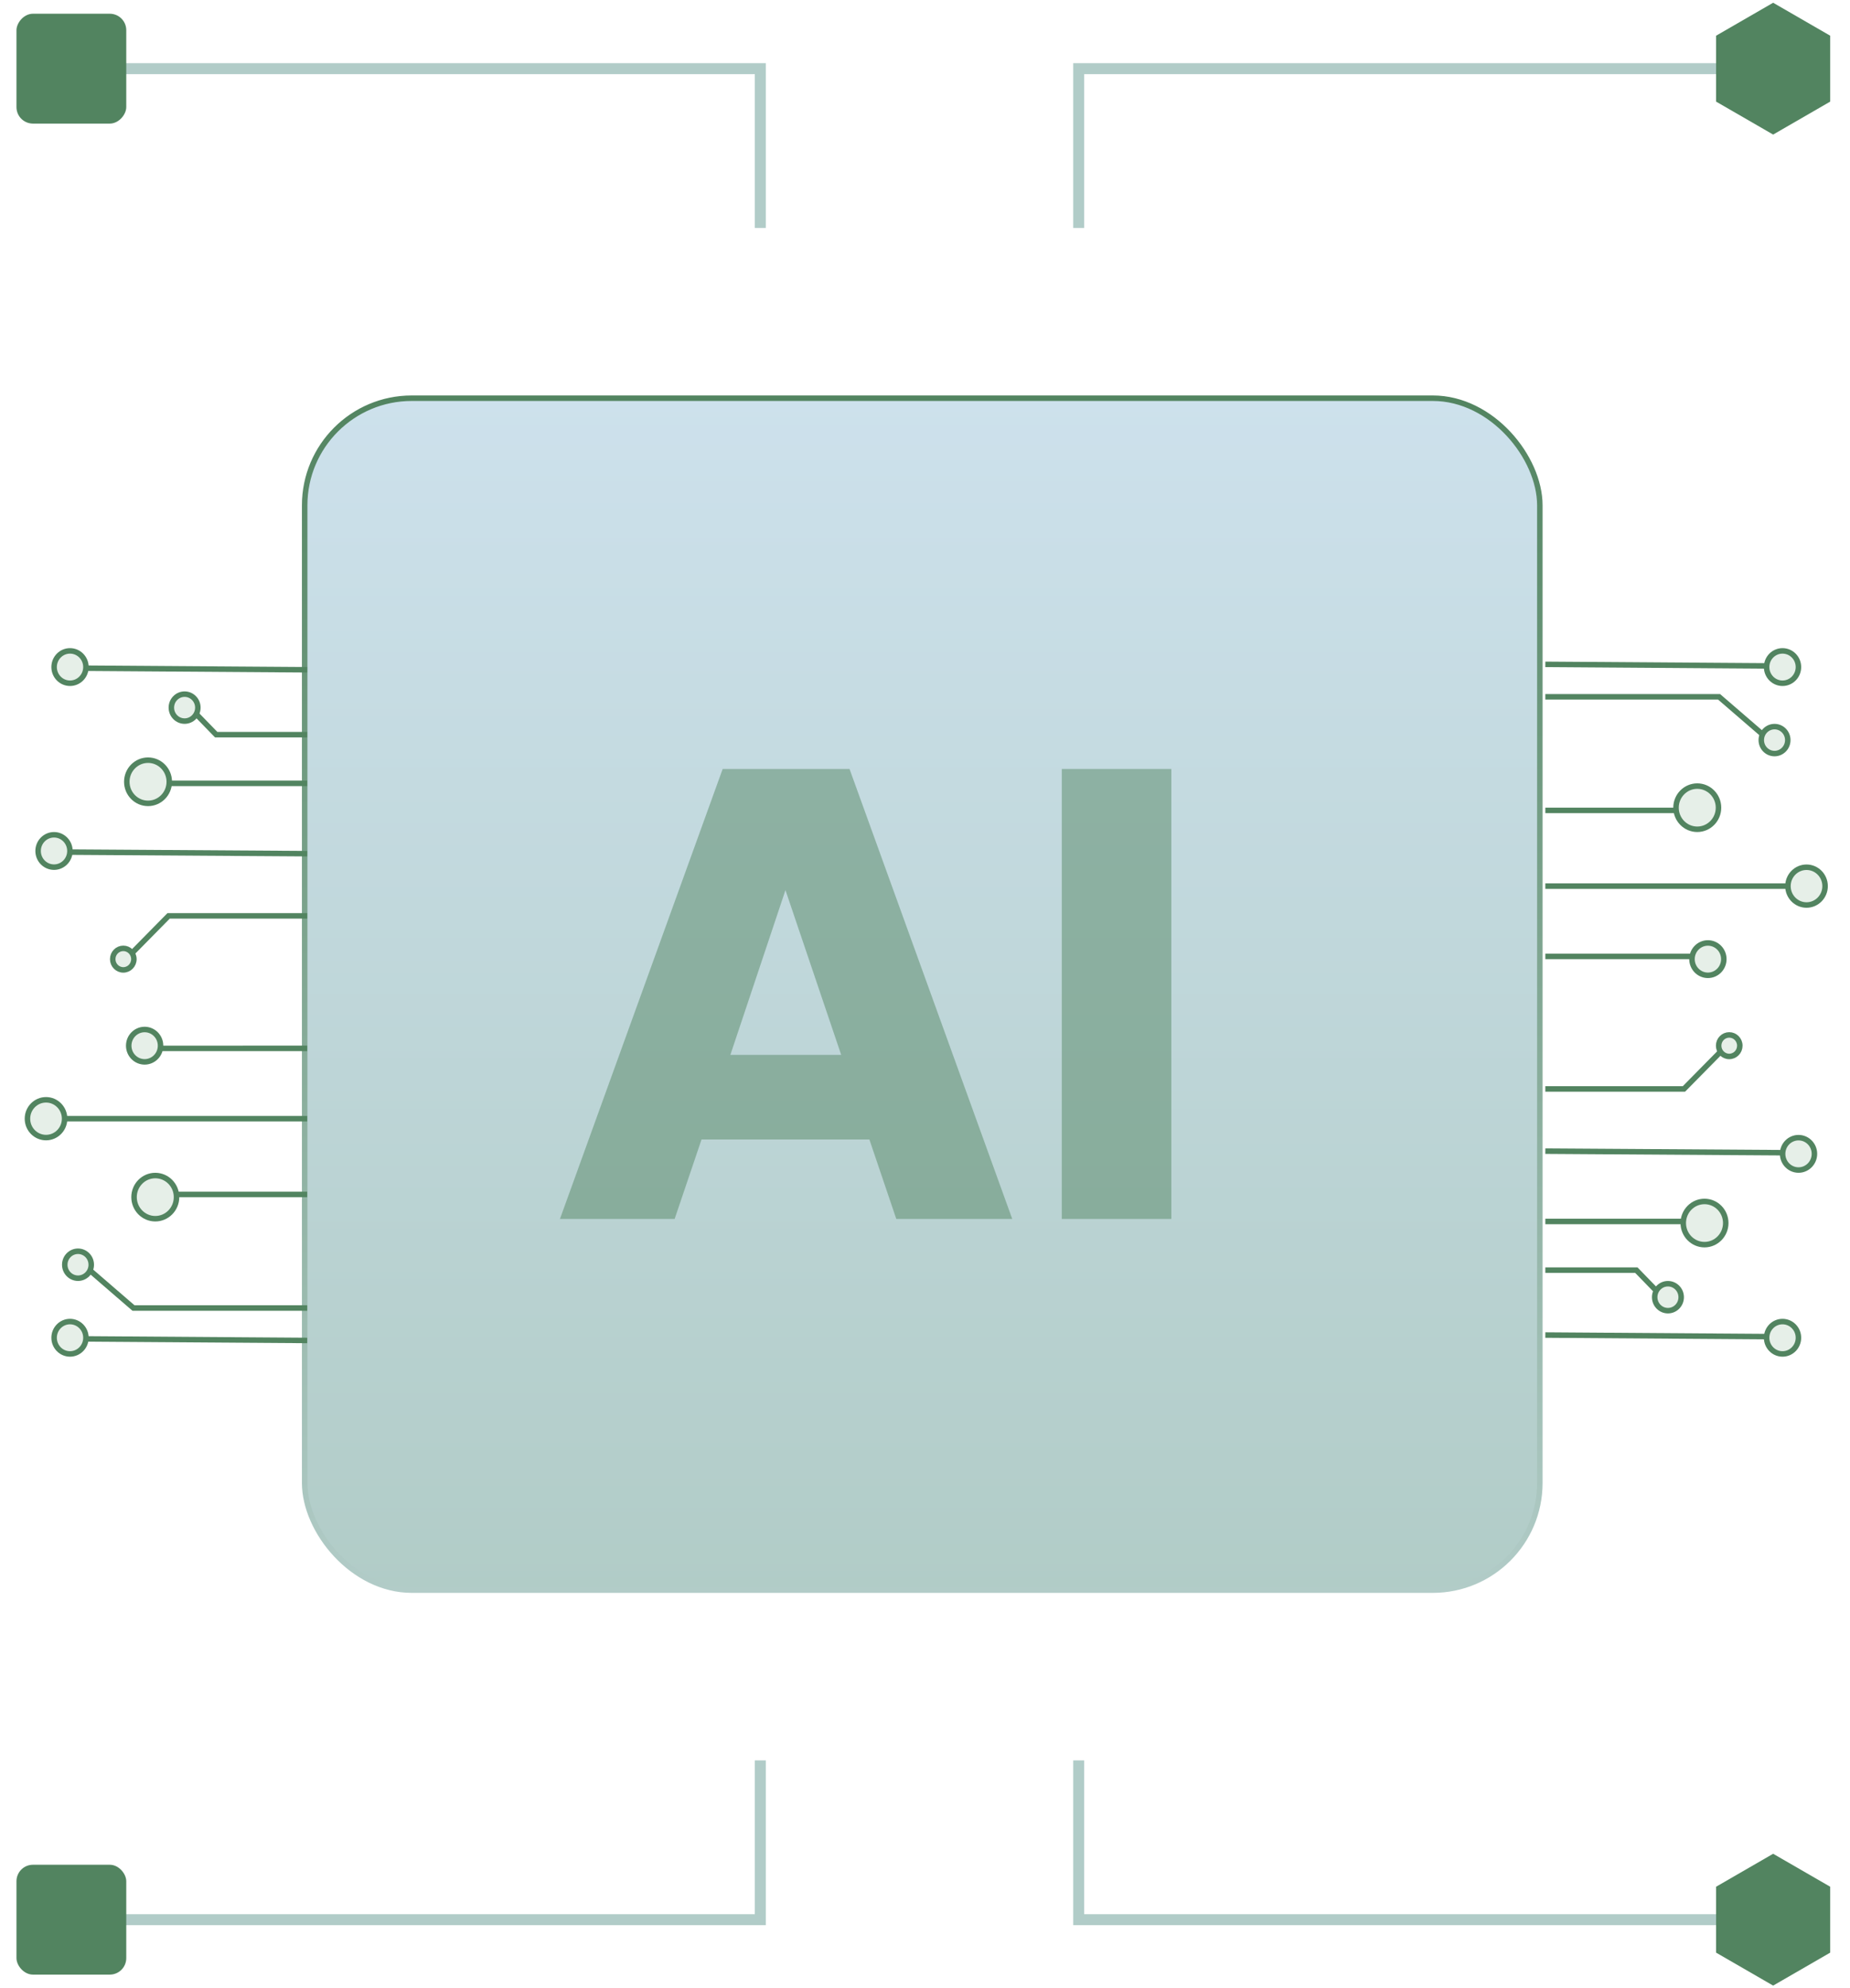 <svg width="337" height="362" viewBox="0 0 337 362" fill="none" xmlns="http://www.w3.org/2000/svg">
<rect x="55.5" y="72.5" width="225" height="217" rx="19.5" fill="url(#paint0_linear_190_2115)" stroke="url(#paint1_linear_190_2115)"/>
<path opacity="0.48" d="M213.374 140V221.928H193.417V140H213.374Z" fill="#528460"/>
<path opacity="0.48" d="M158.369 207.457H127.792L122.891 221.928H102L131.644 140H154.752L184.395 221.928H163.271L158.369 207.457ZM153.234 192.051L143.081 162.058L133.044 192.051H153.234Z" fill="#528460"/>
<g filter="url(#filter0_d_190_2115)">
<path d="M281.502 119.954L323.348 120.247" stroke="#528460"/>
<path d="M324.708 117.5C323.114 117.5 321.81 118.812 321.81 120.446C321.81 122.08 323.114 123.394 324.708 123.394C326.303 123.394 327.607 122.08 327.607 120.446C327.607 118.812 326.302 117.5 324.708 117.5Z" fill="#E6EFE8" stroke="#528460"/>
<path d="M281.503 221.382L313.545 221.382" stroke="#528460"/>
<path d="M281.503 146.542L306.748 146.542" stroke="#528460"/>
<path d="M281.503 173.131L313.545 173.13" stroke="#528460"/>
<path d="M281.501 208.58L326.26 208.873" stroke="#528460"/>
<path d="M281.502 242.061L323.348 242.354" stroke="#528460"/>
<path d="M281.501 160.329L326.166 160.329" stroke="#528460"/>
<path d="M310.495 217.738C308.365 217.738 306.626 219.492 306.626 221.67C306.626 223.848 308.365 225.601 310.495 225.601C312.626 225.6 314.364 223.848 314.365 221.67C314.365 219.492 312.626 217.738 310.495 217.738Z" fill="#E6EFE8" stroke="#528460"/>
<path d="M309.176 142.118C307.045 142.118 305.306 143.872 305.306 146.05C305.307 148.228 307.045 149.98 309.176 149.98C311.306 149.98 313.044 148.227 313.045 146.05C313.045 143.872 311.306 142.118 309.176 142.118Z" fill="#E6EFE8" stroke="#528460"/>
<path d="M311.116 170.675C309.522 170.675 308.217 171.987 308.217 173.621C308.217 175.255 309.521 176.568 311.116 176.568C312.71 176.568 314.014 175.255 314.014 173.621C314.014 171.987 312.71 170.675 311.116 170.675Z" fill="#E6EFE8" stroke="#528460"/>
<path d="M327.623 206.125C326.029 206.125 324.725 207.437 324.725 209.071C324.725 210.705 326.029 212.019 327.623 212.019C329.217 212.019 330.521 210.705 330.521 209.071C330.521 207.437 329.217 206.125 327.623 206.125Z" fill="#E6EFE8" stroke="#528460"/>
<path d="M324.708 239.607C323.114 239.607 321.81 240.919 321.81 242.553C321.81 244.187 323.114 245.5 324.708 245.5C326.303 245.5 327.607 244.187 327.607 242.553C327.607 240.919 326.302 239.607 324.708 239.607Z" fill="#E6EFE8" stroke="#528460"/>
<path d="M329.079 156.89C327.217 156.89 325.695 158.422 325.695 160.328C325.695 162.234 327.217 163.768 329.079 163.768C330.941 163.768 332.463 162.234 332.463 160.328C332.462 158.422 330.941 156.89 329.079 156.89Z" fill="#E6EFE8" stroke="#528460"/>
<path d="M281.501 197.256L306.746 197.256L314.029 189.87" stroke="#528460"/>
<path d="M281.5 125.863L313.15 125.863L322.28 133.741" stroke="#528460"/>
<path d="M281.501 230.244L298.08 230.244L302.862 235.168" stroke="#528460"/>
<path d="M315.001 187.417C313.943 187.417 313.074 188.288 313.074 189.378C313.074 190.468 313.943 191.34 315.001 191.34C316.059 191.34 316.928 190.469 316.929 189.378C316.929 188.288 316.059 187.417 315.001 187.417Z" fill="#E6EFE8" stroke="#528460"/>
<path d="M323.253 136.196C321.927 136.196 320.839 135.104 320.839 133.742C320.839 132.38 321.927 131.288 323.253 131.288C324.578 131.288 325.666 132.38 325.666 133.742C325.666 135.104 324.578 136.196 323.253 136.196Z" fill="#E6EFE8" stroke="#528460"/>
<path d="M303.835 237.623C302.509 237.623 301.421 236.531 301.421 235.169C301.421 233.807 302.509 232.715 303.835 232.715C305.161 232.715 306.248 233.807 306.248 235.169C306.248 236.531 305.16 237.623 303.835 237.623Z" fill="#E6EFE8" stroke="#528460"/>
</g>
<g filter="url(#filter1_d_190_2115)">
<path d="M55.961 243.046L14.115 242.753" stroke="#528460"/>
<path d="M12.754 245.5C14.348 245.5 15.652 244.188 15.653 242.554C15.653 240.92 14.348 239.606 12.754 239.606C11.16 239.606 9.856 240.92 9.856 242.554C9.856 244.188 11.16 245.5 12.754 245.5Z" fill="#E6EFE8" stroke="#528460"/>
<path d="M55.96 141.618L23.918 141.618" stroke="#528460"/>
<path d="M55.96 216.458L30.715 216.458" stroke="#528460"/>
<path d="M55.96 189.869L23.918 189.87" stroke="#528460"/>
<path d="M55.962 154.42L11.203 154.127" stroke="#528460"/>
<path d="M55.961 120.939L14.115 120.646" stroke="#528460"/>
<path d="M55.961 202.671L11.297 202.671" stroke="#528460"/>
<path d="M26.967 145.262C29.098 145.262 30.836 143.508 30.836 141.33C30.836 139.152 29.098 137.399 26.967 137.399C24.837 137.4 23.098 139.152 23.098 141.33C23.098 143.508 24.837 145.262 26.967 145.262Z" fill="#E6EFE8" stroke="#528460"/>
<path d="M28.287 220.882C30.418 220.882 32.156 219.128 32.156 216.95C32.156 214.772 30.417 213.02 28.287 213.02C26.157 213.02 24.418 214.773 24.418 216.95C24.418 219.128 26.157 220.882 28.287 220.882Z" fill="#E6EFE8" stroke="#528460"/>
<path d="M26.347 192.325C27.941 192.325 29.245 191.013 29.245 189.379C29.245 187.745 27.941 186.432 26.347 186.432C24.753 186.432 23.449 187.745 23.449 189.379C23.449 191.013 24.753 192.325 26.347 192.325Z" fill="#E6EFE8" stroke="#528460"/>
<path d="M9.84 156.875C11.434 156.875 12.738 155.563 12.738 153.929C12.738 152.295 11.434 150.981 9.84 150.981C8.246 150.981 6.941 152.295 6.941 153.929C6.941 155.563 8.246 156.875 9.84 156.875Z" fill="#E6EFE8" stroke="#528460"/>
<path d="M12.754 123.393C14.348 123.393 15.652 122.081 15.653 120.447C15.653 118.813 14.348 117.5 12.754 117.5C11.16 117.5 9.856 118.813 9.856 120.447C9.856 122.081 11.16 123.393 12.754 123.393Z" fill="#E6EFE8" stroke="#528460"/>
<path d="M8.384 206.11C10.246 206.11 11.767 204.578 11.768 202.672C11.768 200.766 10.246 199.232 8.384 199.232C6.522 199.232 5 200.766 5 202.672C5 204.578 6.522 206.11 8.384 206.11Z" fill="#E6EFE8" stroke="#528460"/>
<path d="M55.961 165.744L30.716 165.744L23.434 173.13" stroke="#528460"/>
<path d="M55.963 237.137L24.312 237.137L15.182 229.259" stroke="#528460"/>
<path d="M55.961 132.756L39.383 132.756L34.6 127.832" stroke="#528460"/>
<path d="M22.462 175.583C23.52 175.583 24.389 174.712 24.389 173.622C24.389 172.532 23.52 171.66 22.462 171.66C21.404 171.66 20.534 172.531 20.534 173.622C20.534 174.712 21.404 175.583 22.462 175.583Z" fill="#E6EFE8" stroke="#528460"/>
<path d="M14.21 226.804C15.536 226.804 16.623 227.896 16.623 229.258C16.623 230.62 15.536 231.712 14.21 231.712C12.884 231.712 11.797 230.62 11.797 229.258C11.797 227.896 12.884 226.804 14.21 226.804Z" fill="#E6EFE8" stroke="#528460"/>
<path d="M33.628 125.377C34.954 125.377 36.041 126.469 36.041 127.831C36.041 129.193 34.954 130.285 33.628 130.285C32.302 130.285 31.215 129.193 31.215 127.831C31.215 126.469 32.302 125.377 33.628 125.377Z" fill="#E6EFE8" stroke="#528460"/>
</g>
<path d="M314 349.5H293.5H196.5V320.5" stroke="#B1CCC8" stroke-width="2"/>
<path d="M19.5 349.5H117.5H138.5V320.5" stroke="#B1CCC8" stroke-width="2"/>
<rect x="3" y="339.5" width="20" height="20" rx="3" fill="#528460"/>
<path d="M323 337.5L333.392 343.5V355.5L323 361.5L312.608 355.5V343.5L323 337.5Z" fill="#528460"/>
<path d="M314 12.5H293.5H196.5V41.5" stroke="#B1CCC8" stroke-width="2"/>
<path d="M19.5 12.5H117.5H138.5V37V41.5" stroke="#B1CCC8" stroke-width="2"/>
<rect width="20" height="20" rx="3" transform="matrix(1 0 0 -1 3 22.5)" fill="#528460"/>
<path d="M323 24.5L333.392 18.5V6.5L323 0.5L312.608 6.5V18.5L323 24.5Z" fill="#528460"/>
<defs>
<filter id="filter0_d_190_2115" x="277.898" y="114.4" width="58.665" height="136.2" filterUnits="userSpaceOnUse" color-interpolation-filters="sRGB">
<feFlood flood-opacity="0" result="BackgroundImageFix"/>
<feColorMatrix in="SourceAlpha" type="matrix" values="0 0 0 0 0 0 0 0 0 0 0 0 0 0 0 0 0 0 127 0" result="hardAlpha"/>
<feOffset dy="1"/>
<feGaussianBlur stdDeviation="1.8"/>
<feComposite in2="hardAlpha" operator="out"/>
<feColorMatrix type="matrix" values="0 0 0 0 0 0 0 0 0 0 0 0 0 0 0 0 0 0 0.25 0"/>
<feBlend mode="normal" in2="BackgroundImageFix" result="effect1_dropShadow_190_2115"/>
<feBlend mode="normal" in="SourceGraphic" in2="effect1_dropShadow_190_2115" result="shape"/>
</filter>
<filter id="filter1_d_190_2115" x="0.9" y="114.4" width="58.665" height="136.2" filterUnits="userSpaceOnUse" color-interpolation-filters="sRGB">
<feFlood flood-opacity="0" result="BackgroundImageFix"/>
<feColorMatrix in="SourceAlpha" type="matrix" values="0 0 0 0 0 0 0 0 0 0 0 0 0 0 0 0 0 0 127 0" result="hardAlpha"/>
<feOffset dy="1"/>
<feGaussianBlur stdDeviation="1.8"/>
<feComposite in2="hardAlpha" operator="out"/>
<feColorMatrix type="matrix" values="0 0 0 0 0 0 0 0 0 0 0 0 0 0 0 0 0 0 0.25 0"/>
<feBlend mode="normal" in2="BackgroundImageFix" result="effect1_dropShadow_190_2115"/>
<feBlend mode="normal" in="SourceGraphic" in2="effect1_dropShadow_190_2115" result="shape"/>
</filter>
<linearGradient id="paint0_linear_190_2115" x1="168" y1="72" x2="168" y2="290" gradientUnits="userSpaceOnUse">
<stop stop-color="#CDE1EC"/>
<stop offset="1" stop-color="#B1CCC7"/>
</linearGradient>
<linearGradient id="paint1_linear_190_2115" x1="168" y1="72" x2="168" y2="290" gradientUnits="userSpaceOnUse">
<stop stop-color="#528460"/>
<stop offset="1" stop-color="#B2CCC8"/>
</linearGradient>
</defs>
</svg>
